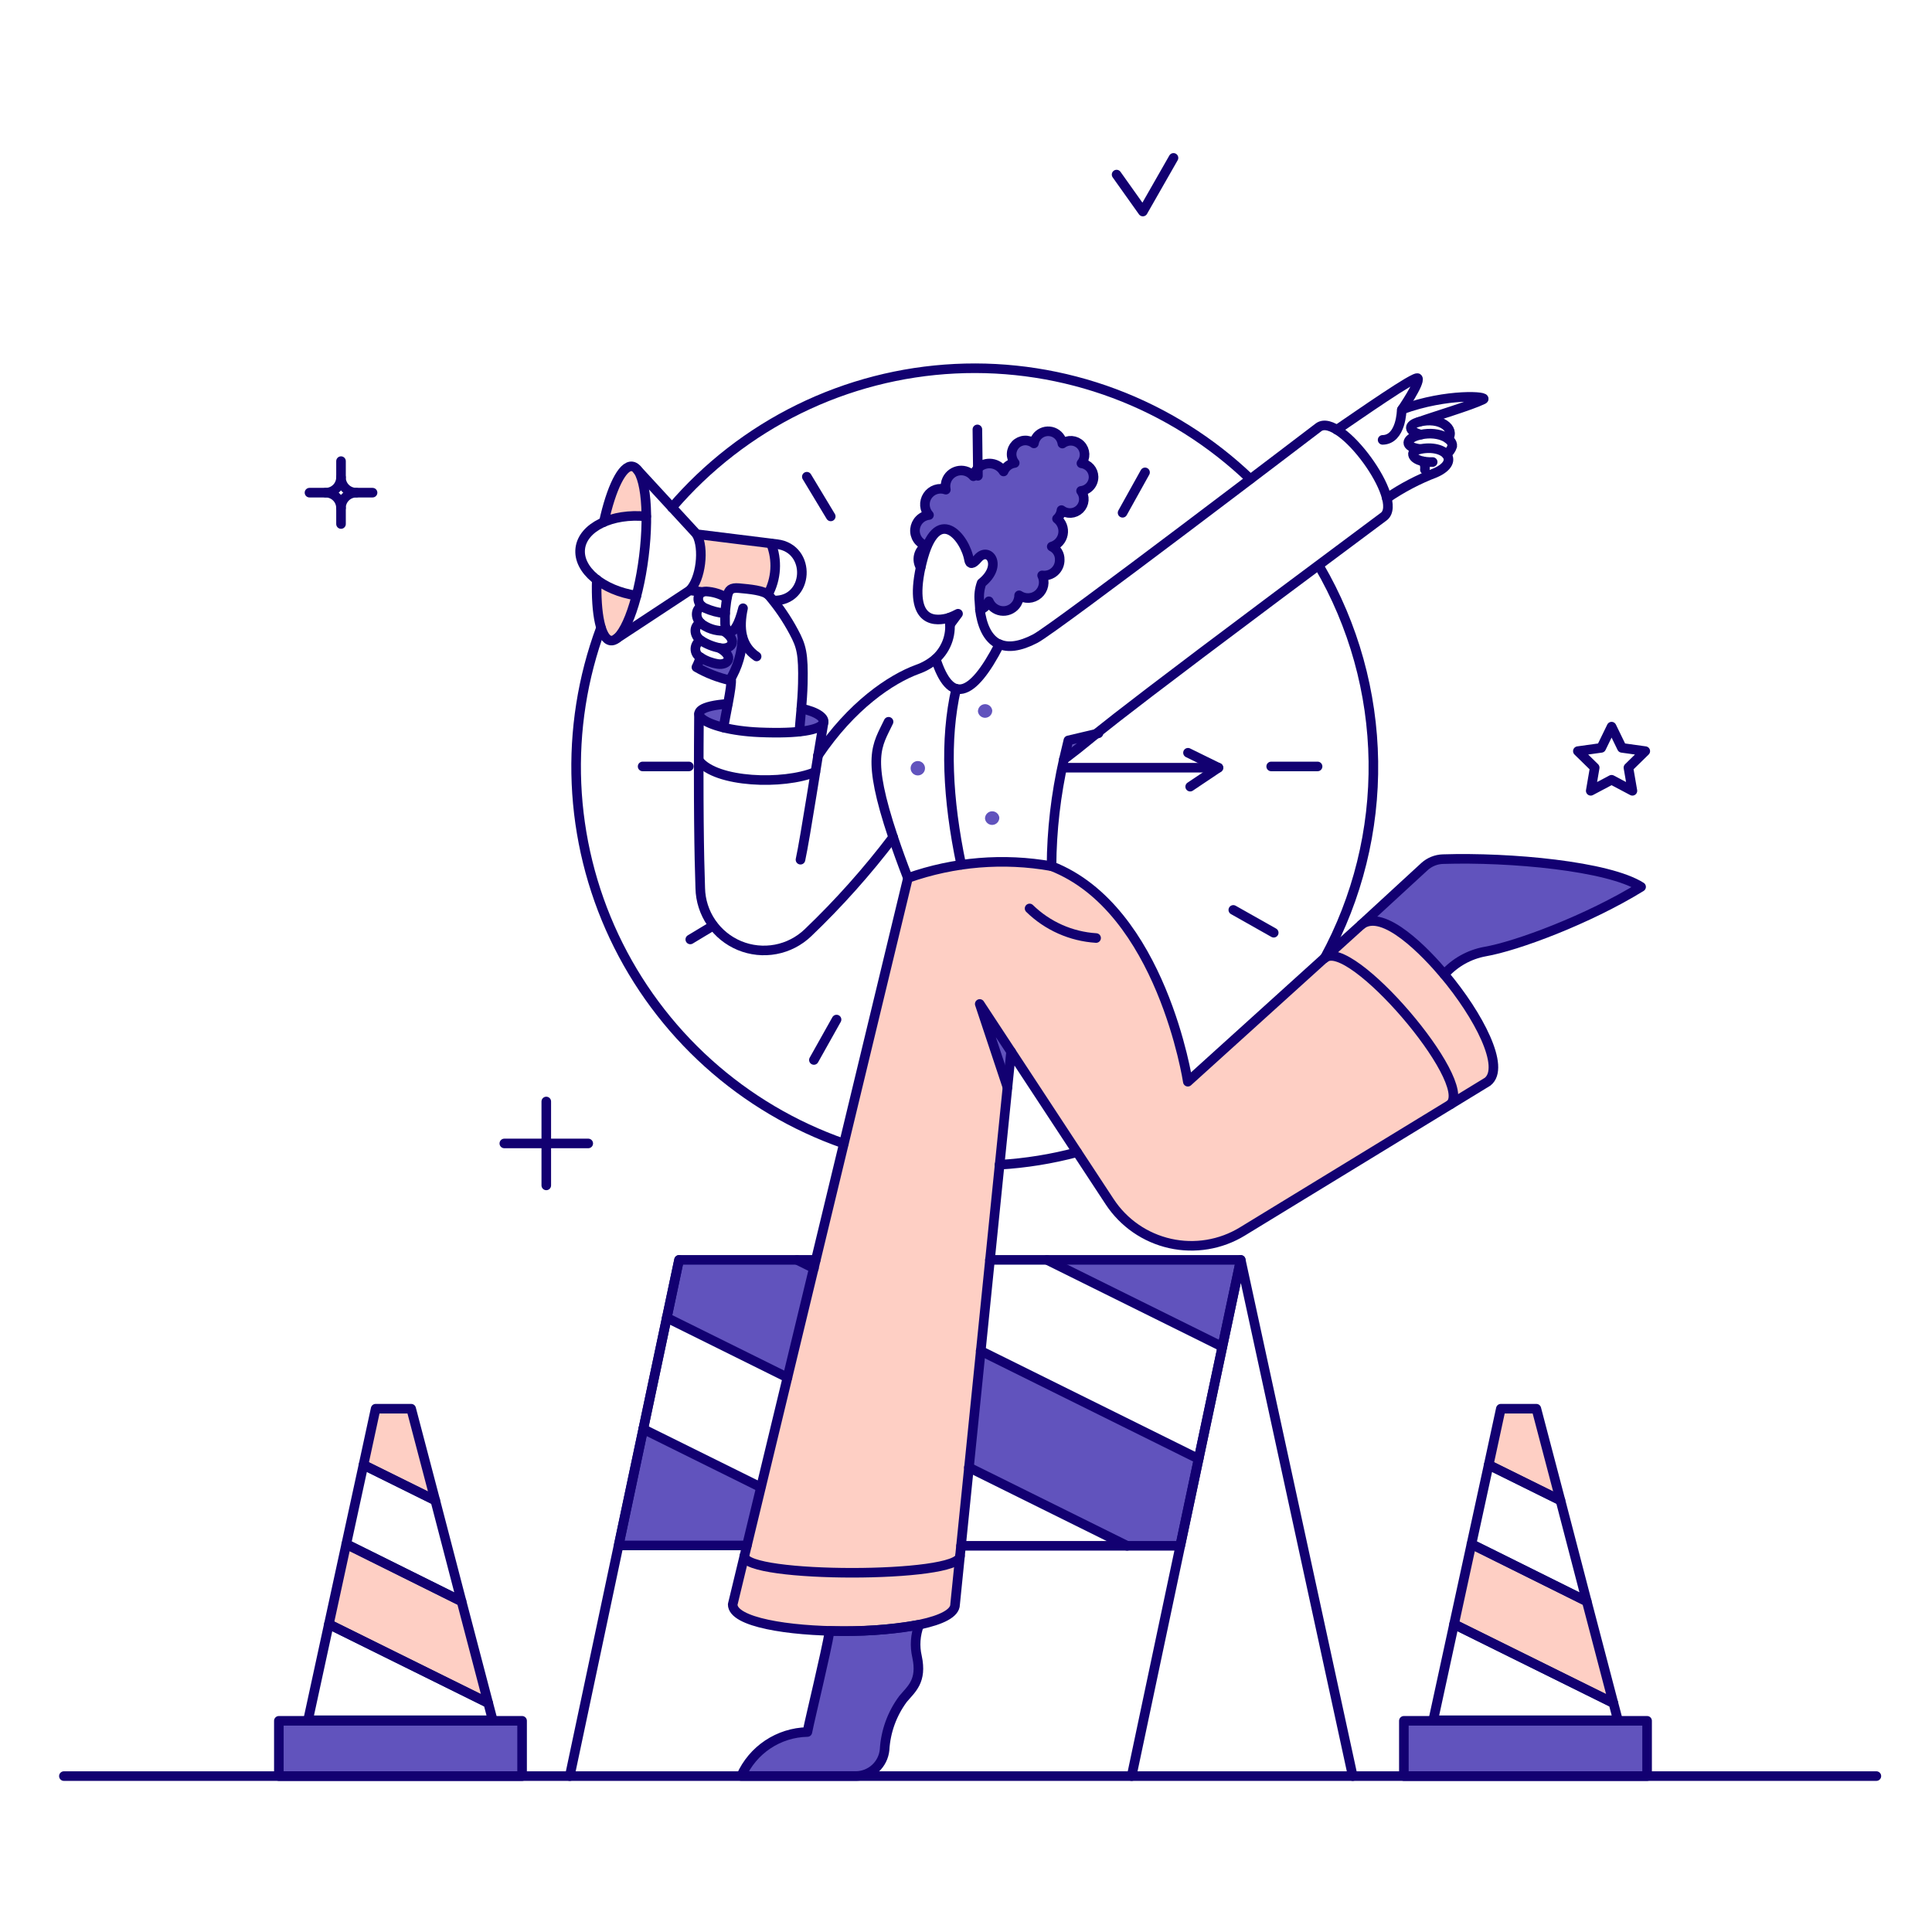 <svg width="155" height="155" viewBox="0 0 155 155" fill="none" xmlns="http://www.w3.org/2000/svg">
<path d="M119.347 86.784L99.687 98.795C97.95 99.856 95.869 100.201 93.882 99.756C91.896 99.311 90.161 98.111 89.043 96.41L78.617 80.546L80.842 87.235L76.639 128.721C76.639 131.571 58.812 131.532 58.812 128.706L72.873 70.425C76.571 69.119 80.543 68.793 84.404 69.48C93.231 72.927 95.325 86.771 95.325 86.771C105.503 77.559 109.167 74.243 109.371 74.062C112.132 71.897 122.058 84.642 119.347 86.784Z" fill="#FECFC4"/>
<path d="M50.712 37.417C49.927 37.315 49.029 39.191 48.444 41.882C49.522 41.445 50.693 41.29 51.847 41.431C51.832 39.773 51.57 37.518 50.712 37.417Z" fill="#FECFC4"/>
<path d="M47.877 46.505C47.79 49.268 48.284 52.148 49.477 51.216C50.044 50.765 50.624 49.501 51.076 47.772C49.918 47.635 48.815 47.198 47.877 46.505Z" fill="#FECFC4"/>
<path d="M61.851 43.582L55.875 42.856C56.514 43.989 56.209 46.477 55.322 47.364L56.34 47.494C57.022 47.413 57.711 47.571 58.288 47.944C58.405 47.377 58.518 47.087 59.292 47.16C60.091 47.165 60.88 47.344 61.604 47.683C61.939 47.058 62.134 46.368 62.177 45.66C62.219 44.952 62.108 44.243 61.851 43.582Z" fill="#FECFC4"/>
<path d="M129.438 136.631L116.656 130.306L118.052 123.879L127.301 128.474L129.438 136.631Z" fill="#FECFC4"/>
<path d="M125.192 120.374L119.434 117.525L120.408 113.017H123.258L125.192 120.374Z" fill="#FECFC4"/>
<path d="M39.167 136.631L26.385 130.306L27.781 123.879L37.029 128.474L39.167 136.631Z" fill="#FECFC4"/>
<path d="M34.921 120.374L29.162 117.525L30.137 113.017H32.987L34.921 120.374Z" fill="#FECFC4"/>
<path d="M96.168 117.045L94.685 124.017H90.424L77.73 117.727L78.675 108.377L96.168 117.045Z" fill="#6153BD"/>
<path d="M99.542 101.078L98.058 108.044L83.997 101.078H99.542Z" fill="#6153BD"/>
<path d="M65.283 101.732L63.174 110.516L53.49 105.717L54.479 101.078H63.945L65.283 101.732Z" fill="#6153BD"/>
<path d="M61.036 119.327L59.917 123.988H49.636L51.599 114.645L61.036 119.327Z" fill="#6153BD"/>
<path d="M132.143 142.492H112.629V138.057H132.143V142.492Z" fill="#6153BD"/>
<path d="M41.886 142.492H22.372V138.057H41.886V142.492Z" fill="#6153BD"/>
<path d="M64.294 56.829C64.236 57.615 64.163 58.298 64.134 58.69C67.117 58.386 66.257 57.237 64.294 56.829Z" fill="#6153BD"/>
<path d="M56.078 57.281C56.093 57.658 56.834 58.066 58.056 58.37C58.099 57.992 58.259 57.222 58.39 56.465C56.747 56.583 56.064 56.902 56.078 57.281Z" fill="#6153BD"/>
<path d="M59.597 48.803C59.117 50.65 58.637 50.852 58.361 50.576C58.261 50.606 58.159 50.626 58.055 50.635C59.32 51.449 58.622 52.162 57.749 52.001C58.941 52.699 58.388 53.397 57.574 53.267C57.083 53.186 56.614 53.008 56.193 52.743C56.109 53.018 56.002 53.285 55.873 53.543C56.708 54.025 57.611 54.378 58.551 54.59C59.179 53.552 59.529 52.371 59.569 51.159C59.383 50.383 59.392 49.574 59.597 48.803Z" fill="#6153BD"/>
<path d="M76.148 49.558C76.181 49.746 76.2 49.936 76.206 50.126L76.861 49.239L76.148 49.558Z" fill="#6153BD"/>
<path d="M85.728 59.418C85.568 60.101 85.451 60.552 85.364 60.944L88.127 58.836L85.728 59.418Z" fill="#6153BD"/>
<path d="M73.76 130.364C71.39 130.782 68.982 130.948 66.577 130.858C66.27 132.69 65.079 137.548 64.788 138.97C63.661 138.99 62.563 139.331 61.623 139.953C60.682 140.575 59.939 141.453 59.48 142.482H68.685C69.257 142.473 69.805 142.254 70.226 141.867C70.647 141.479 70.911 140.951 70.968 140.382C71.052 138.904 71.567 137.483 72.451 136.295C73.12 135.495 74.007 134.855 73.585 132.892C73.38 132.052 73.441 131.168 73.76 130.364Z" fill="#6153BD"/>
<path d="M131.663 71.152C127.417 73.769 121.688 75.907 119.143 76.344C118.123 76.525 117.172 76.982 116.395 77.666L115.871 78.19C113.472 75.311 110.622 73.1 109.342 74.104L109.21 74.219L114.285 69.537C114.689 69.172 115.209 68.961 115.753 68.941C121.166 68.754 129.032 69.466 131.663 71.152Z" fill="#6153BD"/>
<path d="M87.734 38.249C87.728 37.983 87.627 37.727 87.448 37.529C87.269 37.331 87.025 37.205 86.76 37.172C86.933 36.962 87.022 36.697 87.012 36.425C87.001 36.154 86.891 35.895 86.702 35.7C86.514 35.504 86.26 35.385 85.989 35.364C85.718 35.343 85.449 35.423 85.233 35.588C85.204 35.384 85.12 35.192 84.991 35.031C84.862 34.87 84.692 34.747 84.499 34.674C84.306 34.601 84.097 34.582 83.894 34.617C83.691 34.652 83.501 34.741 83.344 34.875C83.133 35.053 82.994 35.301 82.95 35.574C82.736 35.405 82.467 35.322 82.195 35.339C81.923 35.357 81.668 35.474 81.477 35.668C81.286 35.862 81.173 36.12 81.161 36.393C81.148 36.665 81.237 36.932 81.409 37.143C81.213 37.168 81.027 37.245 80.87 37.364C80.713 37.484 80.59 37.643 80.514 37.825C80.412 37.657 80.274 37.513 80.11 37.405C79.946 37.297 79.76 37.226 79.565 37.199C79.371 37.172 79.172 37.188 78.984 37.247C78.797 37.306 78.625 37.406 78.481 37.54C78.288 37.719 78.153 37.952 78.093 38.208C77.959 38.044 77.785 37.917 77.588 37.838C77.391 37.759 77.177 37.73 76.967 37.756C76.756 37.781 76.555 37.858 76.382 37.982C76.21 38.105 76.07 38.269 75.978 38.46C75.855 38.716 75.821 39.006 75.883 39.284C75.619 39.191 75.331 39.188 75.064 39.277C74.799 39.366 74.57 39.542 74.415 39.775C74.259 40.009 74.186 40.288 74.207 40.567C74.229 40.847 74.342 41.112 74.531 41.32C74.242 41.35 73.972 41.48 73.768 41.687C73.564 41.894 73.438 42.165 73.41 42.454C73.383 42.744 73.457 43.034 73.62 43.275C73.782 43.516 74.023 43.693 74.301 43.777C74.156 43.861 74.028 43.973 73.927 44.107C73.826 44.241 73.753 44.394 73.712 44.557C73.671 44.72 73.664 44.89 73.69 45.056C73.716 45.221 73.776 45.38 73.865 45.523L73.967 45.1C75.145 40.288 77.457 43.123 77.748 44.94C77.82 45.275 78.024 45.304 78.445 44.809C79.332 43.777 80.494 45.381 78.752 46.773C78.581 47.247 78.521 47.755 78.577 48.256L78.621 48.925C78.781 48.867 78.927 48.776 79.049 48.658C79.172 48.541 79.269 48.398 79.333 48.241C79.417 48.442 79.551 48.618 79.722 48.752C79.894 48.886 80.097 48.974 80.313 49.006C80.528 49.038 80.748 49.014 80.951 48.935C81.154 48.857 81.334 48.728 81.472 48.559C81.658 48.335 81.76 48.053 81.762 47.761C81.992 47.918 82.268 47.995 82.546 47.978C82.824 47.962 83.089 47.855 83.3 47.672C83.511 47.49 83.655 47.243 83.711 46.97C83.767 46.697 83.731 46.413 83.608 46.163C83.787 46.187 83.969 46.173 84.141 46.12C84.314 46.067 84.473 45.978 84.607 45.857C84.741 45.737 84.848 45.589 84.919 45.423C84.99 45.257 85.024 45.078 85.019 44.898C85.024 44.68 84.966 44.465 84.853 44.28C84.74 44.094 84.575 43.945 84.379 43.85C84.605 43.785 84.809 43.658 84.968 43.484C85.127 43.31 85.234 43.095 85.278 42.863C85.322 42.632 85.301 42.393 85.216 42.173C85.132 41.953 84.989 41.76 84.802 41.617C85.004 41.438 85.131 41.191 85.16 40.924C85.373 41.09 85.638 41.173 85.906 41.158C86.175 41.143 86.429 41.031 86.622 40.842C86.814 40.653 86.931 40.401 86.951 40.133C86.971 39.864 86.893 39.598 86.731 39.383C87.01 39.353 87.267 39.221 87.453 39.011C87.638 38.801 87.739 38.529 87.734 38.249Z" fill="#6153BD"/>
<path d="M81.103 84.371L80.827 87.235L78.602 80.546L81.103 84.371Z" fill="#6153BD"/>
<path d="M80.173 65.584C80.177 65.731 80.126 65.875 80.028 65.986C79.93 66.096 79.794 66.165 79.647 66.179C79.5 66.192 79.353 66.148 79.237 66.056C79.121 65.965 79.045 65.832 79.025 65.685C79.02 65.538 79.072 65.394 79.169 65.283C79.267 65.173 79.403 65.103 79.55 65.09C79.698 65.077 79.844 65.121 79.96 65.213C80.076 65.305 80.152 65.437 80.173 65.584Z" fill="#6153BD"/>
<path d="M74.211 61.614C74.213 61.69 74.201 61.765 74.175 61.836C74.148 61.907 74.108 61.972 74.056 62.028C74.004 62.083 73.942 62.128 73.873 62.159C73.804 62.191 73.73 62.208 73.654 62.211C73.578 62.214 73.503 62.201 73.432 62.175C73.361 62.148 73.296 62.108 73.24 62.056C73.185 62.005 73.14 61.943 73.108 61.874C73.077 61.805 73.059 61.73 73.057 61.654C73.051 61.501 73.107 61.352 73.211 61.24C73.316 61.128 73.46 61.062 73.614 61.057C73.767 61.052 73.915 61.107 74.028 61.212C74.139 61.316 74.206 61.461 74.211 61.614Z" fill="#6153BD"/>
<path d="M79.606 56.989C79.611 57.137 79.56 57.281 79.462 57.392C79.364 57.503 79.228 57.572 79.08 57.585C78.933 57.598 78.786 57.554 78.671 57.462C78.555 57.371 78.478 57.238 78.458 57.091C78.452 56.944 78.504 56.799 78.601 56.688C78.699 56.578 78.836 56.508 78.983 56.495C79.13 56.482 79.277 56.526 79.393 56.618C79.509 56.71 79.585 56.843 79.606 56.989Z" fill="#6153BD"/>
<path d="M87.734 38.249C87.728 37.983 87.627 37.727 87.448 37.529C87.269 37.331 87.025 37.205 86.76 37.172C86.933 36.963 87.022 36.697 87.012 36.425C87.001 36.154 86.891 35.896 86.702 35.7C86.514 35.504 86.26 35.385 85.989 35.364C85.718 35.344 85.449 35.423 85.233 35.588C85.204 35.384 85.12 35.192 84.991 35.031C84.862 34.87 84.692 34.747 84.499 34.674C84.306 34.602 84.097 34.582 83.894 34.617C83.691 34.652 83.501 34.741 83.344 34.875C83.133 35.053 82.994 35.301 82.95 35.574C82.736 35.405 82.467 35.322 82.195 35.339C81.923 35.357 81.668 35.474 81.477 35.668C81.286 35.863 81.173 36.121 81.161 36.393C81.148 36.665 81.237 36.932 81.409 37.143C81.213 37.168 81.027 37.245 80.87 37.364C80.713 37.484 80.59 37.643 80.514 37.825C80.412 37.657 80.274 37.513 80.11 37.405C79.946 37.297 79.76 37.227 79.565 37.199C79.371 37.172 79.172 37.188 78.984 37.247C78.797 37.306 78.625 37.406 78.481 37.54C78.288 37.719 78.153 37.952 78.093 38.208C77.959 38.044 77.785 37.917 77.588 37.838C77.391 37.759 77.177 37.73 76.967 37.756C76.756 37.781 76.555 37.858 76.382 37.982C76.21 38.105 76.07 38.269 75.978 38.46C75.855 38.716 75.821 39.007 75.883 39.284C75.619 39.191 75.331 39.188 75.064 39.277C74.799 39.367 74.57 39.542 74.415 39.775C74.259 40.009 74.186 40.288 74.207 40.567C74.229 40.847 74.342 41.112 74.531 41.32C74.242 41.35 73.972 41.48 73.768 41.687C73.564 41.894 73.438 42.165 73.41 42.454C73.383 42.744 73.457 43.034 73.62 43.275C73.782 43.516 74.023 43.693 74.301 43.777C74.156 43.861 74.028 43.973 73.927 44.107C73.826 44.241 73.753 44.394 73.712 44.557C73.671 44.72 73.664 44.89 73.69 45.056C73.716 45.221 73.776 45.38 73.865 45.523L73.967 45.1C75.145 40.288 77.457 43.123 77.748 44.94C77.82 45.275 78.024 45.304 78.445 44.809C79.332 43.777 80.494 45.381 78.752 46.773C78.581 47.247 78.521 47.755 78.577 48.256L78.621 48.925C78.781 48.867 78.927 48.776 79.049 48.658C79.172 48.541 79.269 48.399 79.333 48.241C79.417 48.442 79.551 48.618 79.722 48.752C79.894 48.886 80.097 48.974 80.313 49.006C80.528 49.038 80.748 49.014 80.951 48.935C81.154 48.857 81.334 48.728 81.472 48.56C81.658 48.335 81.76 48.053 81.762 47.761C81.992 47.918 82.268 47.995 82.546 47.978C82.824 47.962 83.089 47.855 83.3 47.672C83.511 47.49 83.655 47.243 83.711 46.97C83.767 46.697 83.731 46.413 83.608 46.163C83.787 46.187 83.969 46.173 84.141 46.12C84.314 46.068 84.473 45.978 84.607 45.857C84.741 45.737 84.848 45.589 84.919 45.423C84.99 45.257 85.024 45.078 85.019 44.898C85.024 44.68 84.966 44.466 84.853 44.28C84.74 44.094 84.575 43.945 84.379 43.851C84.605 43.785 84.809 43.658 84.968 43.484C85.127 43.31 85.234 43.095 85.278 42.863C85.322 42.632 85.301 42.393 85.216 42.173C85.132 41.953 84.989 41.76 84.802 41.617C85.004 41.438 85.131 41.191 85.16 40.924C85.373 41.09 85.638 41.173 85.906 41.158C86.175 41.143 86.429 41.031 86.622 40.842C86.814 40.653 86.931 40.401 86.951 40.133C86.971 39.864 86.893 39.598 86.731 39.383C87.01 39.353 87.267 39.221 87.453 39.011C87.638 38.801 87.739 38.529 87.734 38.249Z" stroke="#120071" stroke-width="0.769" stroke-linejoin="round"/>
<path d="M78.413 34.45L78.457 38.173" stroke="#120071" stroke-width="0.769" stroke-linecap="round" stroke-linejoin="round"/>
<path d="M91.864 37.897L90.061 41.139" stroke="#120071" stroke-width="0.769" stroke-linecap="round" stroke-linejoin="round"/>
<path d="M105.707 61.49H101.984" stroke="#120071" stroke-width="0.769" stroke-linecap="round" stroke-linejoin="round"/>
<path d="M102.188 74.831L98.945 73" stroke="#120071" stroke-width="0.769" stroke-linecap="round" stroke-linejoin="round"/>
<path d="M65.297 85.039L67.115 81.797" stroke="#120071" stroke-width="0.769" stroke-linecap="round" stroke-linejoin="round"/>
<path d="M55.38 75.369L57.212 74.265" stroke="#120071" stroke-width="0.769" stroke-linecap="round" stroke-linejoin="round"/>
<path d="M51.556 61.49H55.264" stroke="#120071" stroke-width="0.769" stroke-linecap="round" stroke-linejoin="round"/>
<path d="M64.73 38.246L66.649 41.43" stroke="#120071" stroke-width="0.769" stroke-linecap="round" stroke-linejoin="round"/>
<path d="M132.143 142.492H112.629V138.057H132.143V142.492Z" stroke="#120071" stroke-width="0.769" stroke-linecap="round" stroke-linejoin="round"/>
<path d="M129.438 136.631L116.656 130.306L118.052 123.879L127.301 128.474L129.438 136.631Z" stroke="#120071" stroke-width="0.769" stroke-linecap="round" stroke-linejoin="round"/>
<path d="M125.192 120.374L119.434 117.525L120.408 113.017H123.258L125.192 120.374Z" stroke="#120071" stroke-width="0.769" stroke-linecap="round" stroke-linejoin="round"/>
<path d="M127.301 128.474L118.052 123.879L119.434 117.525L125.192 120.374L127.301 128.474Z" stroke="#120071" stroke-width="0.769" stroke-linecap="round" stroke-linejoin="round"/>
<path d="M129.802 138.012H114.984L116.657 130.306L129.438 136.631L129.802 138.012Z" stroke="#120071" stroke-width="0.769" stroke-linecap="round" stroke-linejoin="round"/>
<path d="M41.886 142.492H22.372V138.057H41.886V142.492Z" stroke="#120071" stroke-width="0.769" stroke-linecap="round" stroke-linejoin="round"/>
<path d="M39.167 136.631L26.385 130.306L27.781 123.879L37.029 128.474L39.167 136.631Z" stroke="#120071" stroke-width="0.769" stroke-linecap="round" stroke-linejoin="round"/>
<path d="M34.921 120.374L29.162 117.525L30.137 113.017H32.987L34.921 120.374Z" stroke="#120071" stroke-width="0.769" stroke-linecap="round" stroke-linejoin="round"/>
<path d="M37.029 128.474L27.781 123.879L29.162 117.525L34.92 120.374L37.029 128.474Z" stroke="#120071" stroke-width="0.769" stroke-linecap="round" stroke-linejoin="round"/>
<path d="M39.53 138.012H24.713L26.385 130.306L39.167 136.631L39.53 138.012Z" stroke="#120071" stroke-width="0.769" stroke-linecap="round" stroke-linejoin="round"/>
<path d="M54.478 101.078L45.71 142.492" stroke="#120071" stroke-width="0.769" stroke-linecap="round" stroke-linejoin="round"/>
<path d="M108.528 142.492L99.542 101.078L90.788 142.492" stroke="#120071" stroke-width="0.769" stroke-linecap="round" stroke-linejoin="round"/>
<path d="M59.917 123.988H49.636L54.478 101.078H65.442" stroke="#120071" stroke-width="0.769" stroke-linecap="round" stroke-linejoin="round"/>
<path d="M79.416 101.078H99.541L94.685 124.017H77.105" stroke="#120071" stroke-width="0.769" stroke-linecap="round" stroke-linejoin="round"/>
<path d="M85.248 61.592H97.753" stroke="#120071" stroke-width="0.769" stroke-linecap="round" stroke-linejoin="round"/>
<path d="M95.31 60.392L97.753 61.592L95.485 63.112" stroke="#120071" stroke-width="0.769" stroke-linecap="round" stroke-linejoin="round"/>
<path d="M53.911 40.718C56.74 37.415 60.213 34.723 64.117 32.808C68.022 30.893 72.276 29.796 76.62 29.582C80.964 29.368 85.305 30.043 89.379 31.565C93.453 33.087 97.173 35.425 100.312 38.434" stroke="#120071" stroke-width="0.769" stroke-linecap="round" stroke-linejoin="round"/>
<path d="M67.696 91.745C63.677 90.341 59.978 88.151 56.815 85.301C53.651 82.451 51.088 78.999 49.273 75.148C47.459 71.296 46.431 67.121 46.249 62.867C46.068 58.614 46.735 54.366 48.214 50.373" stroke="#120071" stroke-width="0.769" stroke-linecap="round" stroke-linejoin="round"/>
<path d="M86.411 92.441C84.375 92.984 82.29 93.32 80.187 93.444" stroke="#120071" stroke-width="0.769" stroke-linecap="round" stroke-linejoin="round"/>
<path d="M105.823 45.4C108.602 50.163 110.103 55.562 110.182 61.074C110.261 66.587 108.915 72.027 106.274 76.867" stroke="#120071" stroke-width="0.769" stroke-linecap="round" stroke-linejoin="round"/>
<path d="M58.056 58.37C58.143 57.571 58.754 55.041 58.652 54.459" stroke="#120071" stroke-width="0.769" stroke-linecap="round" stroke-linejoin="round"/>
<path d="M59.568 51.144C59.529 52.356 59.178 53.538 58.55 54.576C57.61 54.364 56.706 54.011 55.871 53.529C56.003 53.273 56.11 53.005 56.191 52.729" stroke="#120071" stroke-width="0.769" stroke-linecap="round" stroke-linejoin="round"/>
<path d="M47.877 46.505C47.79 49.254 48.211 51.294 48.996 51.391C49.984 51.513 51.178 48.482 51.657 44.629C52.137 40.776 51.716 37.547 50.712 37.417C49.927 37.315 49.029 39.191 48.444 41.881" stroke="#120071" stroke-width="0.769" stroke-linecap="round" stroke-linejoin="round"/>
<path d="M55.336 47.364C56.223 46.477 56.529 43.99 55.889 42.856" stroke="#120071" stroke-width="0.769" stroke-linecap="round" stroke-linejoin="round"/>
<path d="M61.607 47.698C61.945 47.074 62.143 46.383 62.185 45.675C62.228 44.966 62.115 44.257 61.854 43.596" stroke="#120071" stroke-width="0.769" stroke-linecap="round" stroke-linejoin="round"/>
<path d="M51.846 41.431C49.113 41.154 46.757 42.288 46.554 44.004C46.35 45.721 48.351 47.372 51.065 47.783" stroke="#120071" stroke-width="0.769" stroke-linecap="round" stroke-linejoin="round"/>
<path d="M56.354 47.494L55.336 47.364L49.462 51.231" stroke="#120071" stroke-width="0.769" stroke-linecap="round" stroke-linejoin="round"/>
<path d="M51.122 37.679L55.891 42.856L62.333 43.655C65.154 44.004 64.921 48.265 62.071 48.178" stroke="#120071" stroke-width="0.769" stroke-linecap="round" stroke-linejoin="round"/>
<path d="M64.294 56.846C66.766 57.341 67.522 59.025 60.935 58.752C56.343 58.561 54.057 56.774 58.39 56.468" stroke="#120071" stroke-width="0.769" stroke-linecap="round" stroke-linejoin="round"/>
<path d="M64.132 58.69C64.176 57.978 64.376 56.262 64.409 54.837C64.462 52.438 64.297 51.839 63.681 50.693C63.119 49.637 62.441 48.647 61.662 47.739C61.242 47.357 60.163 47.269 59.306 47.187C58.622 47.121 58.48 47.347 58.375 47.722C58.21 48.486 58.142 49.268 58.172 50.049C58.195 50.703 58.928 51.489 59.611 48.798C59.263 50.413 59.437 51.809 60.702 52.666" stroke="#120071" stroke-width="0.769" stroke-linecap="round" stroke-linejoin="round"/>
<path d="M56.209 49.981C55.642 50.184 55.642 50.969 56.224 51.377C56.688 51.677 57.207 51.885 57.75 51.989C58.623 52.161 59.321 51.437 58.056 50.622" stroke="#120071" stroke-width="0.769" stroke-linecap="round" stroke-linejoin="round"/>
<path d="M56.223 51.377C56.096 51.438 55.988 51.533 55.911 51.653C55.835 51.772 55.792 51.909 55.789 52.051C55.786 52.192 55.823 52.332 55.894 52.454C55.966 52.576 56.069 52.676 56.194 52.743C56.615 53.008 57.084 53.187 57.576 53.267C58.39 53.399 58.953 52.699 57.75 52.001" stroke="#120071" stroke-width="0.769" stroke-linecap="round" stroke-linejoin="round"/>
<path d="M58.303 47.959C57.804 47.659 57.24 47.484 56.66 47.45C55.86 47.427 55.785 48.474 56.572 48.788C57.079 49.015 57.619 49.157 58.172 49.209" stroke="#120071" stroke-width="0.769" stroke-linecap="round" stroke-linejoin="round"/>
<path d="M56.31 48.628C55.743 48.876 55.743 49.691 56.369 50.112C56.956 50.511 57.67 50.682 58.375 50.591" stroke="#120071" stroke-width="0.769" stroke-linecap="round" stroke-linejoin="round"/>
<path d="M56.078 57.281C56.02 64.333 56.086 68.607 56.18 71.254C56.201 72.246 56.51 73.21 57.07 74.029C57.63 74.848 58.416 75.486 59.332 75.865C60.249 76.244 61.256 76.349 62.23 76.165C63.205 75.982 64.105 75.518 64.821 74.832C67.299 72.463 69.585 69.9 71.656 67.168" stroke="#120071" stroke-width="0.769" stroke-linecap="round" stroke-linejoin="round"/>
<path d="M66.073 57.96C65.631 60.505 64.596 67.268 64.221 68.972" stroke="#120071" stroke-width="0.769" stroke-linecap="round" stroke-linejoin="round"/>
<path d="M65.413 61.933C62.854 62.994 57.445 62.805 56.063 61.014" stroke="#120071" stroke-width="0.769" stroke-linecap="round" stroke-linejoin="round"/>
<path d="M76.148 49.558C76.392 49.467 76.63 49.36 76.861 49.238L76.212 50.112" stroke="#120071" stroke-width="0.769" stroke-linecap="round" stroke-linejoin="round"/>
<path d="M73.862 45.52C72.871 50.15 75.186 49.848 76.145 49.561C76.267 50.157 76.233 50.775 76.044 51.353C75.855 51.931 75.519 52.45 75.069 52.859C76.232 56.465 77.948 56.059 80.187 51.697C79.169 51.26 78.762 50.038 78.617 48.919" stroke="#120071" stroke-width="0.769" stroke-linecap="round" stroke-linejoin="round"/>
<path d="M65.617 60.624C68.307 56.611 71.467 54.485 73.6 53.703C74.138 53.516 74.636 53.23 75.069 52.861" stroke="#120071" stroke-width="0.769" stroke-linecap="round" stroke-linejoin="round"/>
<path d="M71.288 57.906C70.37 59.84 69.478 60.666 71.652 67.166C71.972 68.126 72.364 69.217 72.844 70.457" stroke="#120071" stroke-width="0.769" stroke-linecap="round" stroke-linejoin="round"/>
<path d="M85.349 60.93C85.437 60.537 85.553 60.088 85.713 59.4L88.127 58.832" stroke="#120071" stroke-width="0.769" stroke-linecap="round" stroke-linejoin="round"/>
<path d="M84.361 69.494C84.379 66.612 84.71 63.741 85.35 60.93C89.033 58.153 84.508 61.172 111.015 41.444C112.718 40.177 107.51 33.026 105.794 34.276C105.794 34.276 84.651 50.403 83.064 51.231C81.785 51.9 80.854 51.972 80.185 51.681" stroke="#120071" stroke-width="0.769" stroke-linecap="round" stroke-linejoin="round"/>
<path d="M116.046 36.443C116.269 36.282 116.433 36.053 116.511 35.789C116.595 35.176 115.258 34.469 113.69 34.947C112.848 35.203 112.57 35.848 113.92 36.022" stroke="#120071" stroke-width="0.769" stroke-linecap="round" stroke-linejoin="round"/>
<path d="M116.179 35.203C116.784 34.404 115.563 33.402 113.82 33.852C112.997 34.069 112.892 34.575 114.003 34.867" stroke="#120071" stroke-width="0.769" stroke-linecap="round" stroke-linejoin="round"/>
<path d="M111.262 39.976C112.48 39.14 113.793 38.452 115.173 37.925C117.316 36.965 115.797 35.507 113.676 36.093C113.05 36.267 113.283 37.111 114.941 37.068" stroke="#120071" stroke-width="0.769" stroke-linecap="round" stroke-linejoin="round"/>
<path d="M107.249 34.48C108.921 33.346 113.584 30.076 113.748 30.347C113.96 30.699 112.454 32.892 112.454 32.892C112.454 32.892 112.425 35.264 110.924 35.291" stroke="#120071" stroke-width="0.769" stroke-linecap="round" stroke-linejoin="round"/>
<path d="M112.483 32.851C116.104 31.527 119.524 31.789 118.983 32.051C117.971 32.544 115.149 33.378 113.82 33.852" stroke="#120071" stroke-width="0.769" stroke-linecap="round" stroke-linejoin="round"/>
<path d="M114.315 37.679C114.348 37.45 114.303 37.217 114.19 37.016" stroke="#120071" stroke-width="0.769" stroke-linecap="round" stroke-linejoin="round"/>
<path d="M73.746 130.349C71.375 130.767 68.967 130.933 66.562 130.844C66.256 132.676 65.064 137.533 64.774 138.956H64.759C63.633 138.982 62.537 139.328 61.599 139.953C60.662 140.578 59.921 141.457 59.464 142.486H68.685C69.257 142.477 69.806 142.258 70.227 141.871C70.647 141.483 70.911 140.955 70.968 140.386C71.052 138.908 71.568 137.487 72.451 136.299C73.12 135.499 73.993 134.874 73.571 132.911C73.373 132.059 73.434 131.167 73.746 130.349Z" stroke="#120071" stroke-width="0.769" stroke-linecap="round" stroke-linejoin="round"/>
<path d="M109.21 74.192L114.285 69.523C114.688 69.157 115.209 68.946 115.753 68.927C121.164 68.754 129.03 69.479 131.662 71.151C127.416 73.769 121.686 75.906 119.142 76.343C117.878 76.574 116.727 77.218 115.87 78.175" stroke="#120071" stroke-width="0.769" stroke-linecap="round" stroke-linejoin="round"/>
<path d="M5.126 142.492H150.537" stroke="#120071" stroke-width="0.769" stroke-linecap="round" stroke-linejoin="round"/>
<path d="M51.599 114.646L61.022 119.313" stroke="#120071" stroke-width="0.769" stroke-linecap="round" stroke-linejoin="round"/>
<path d="M77.73 117.727L90.424 124.017" stroke="#120071" stroke-width="0.769" stroke-linecap="round" stroke-linejoin="round"/>
<path d="M53.49 105.717L63.174 110.516" stroke="#120071" stroke-width="0.769" stroke-linecap="round" stroke-linejoin="round"/>
<path d="M78.675 108.377L96.168 117.045" stroke="#120071" stroke-width="0.769" stroke-linecap="round" stroke-linejoin="round"/>
<path d="M63.945 101.078L65.297 101.747" stroke="#120071" stroke-width="0.769" stroke-linecap="round" stroke-linejoin="round"/>
<path d="M83.997 101.078L98.058 108.044" stroke="#120071" stroke-width="0.769" stroke-linecap="round" stroke-linejoin="round"/>
<path d="M76.625 128.721L81.117 84.372L89.028 96.414C90.146 98.115 91.882 99.314 93.868 99.759C95.854 100.204 97.936 99.86 99.672 98.799L119.347 86.783C120.801 85.635 118.64 81.472 115.871 78.175C114.43 76.46 110.981 72.817 109.213 74.191L95.297 86.783C95.297 86.783 93.202 72.941 84.375 69.494C80.514 68.808 76.541 69.133 72.844 70.439L58.783 128.721C58.783 131.571 76.625 131.571 76.625 128.721Z" stroke="#120071" stroke-width="0.769" stroke-linecap="round" stroke-linejoin="round"/>
<path d="M80.827 87.235L78.602 80.546L81.117 84.372" stroke="#120071" stroke-width="0.769" stroke-linecap="round" stroke-linejoin="round"/>
<path d="M76.712 55.259C75.781 59.331 76.014 64.1 77.119 69.379" stroke="#120071" stroke-width="0.769" stroke-linecap="round" stroke-linejoin="round"/>
<path d="M82.601 72.883C84.038 74.288 85.932 75.13 87.938 75.256" stroke="#120071" stroke-width="0.769" stroke-linecap="round" stroke-linejoin="round"/>
<path d="M59.713 124.839C59.713 126.627 77.017 126.627 77.017 124.839" stroke="#120071" stroke-width="0.769" stroke-linecap="round" stroke-linejoin="round"/>
<path d="M116.367 88.603C118.269 86.766 108.299 75.133 106.274 76.867" stroke="#120071" stroke-width="0.769" stroke-linecap="round" stroke-linejoin="round"/>
<path d="M47.194 91.736H40.461" stroke="#120071" stroke-width="0.769" stroke-linecap="round" stroke-linejoin="round"/>
<path d="M43.827 95.102V88.37" stroke="#120071" stroke-width="0.769" stroke-linecap="round" stroke-linejoin="round"/>
<path d="M131.997 60.261L130.122 60L129.293 58.297L128.464 60L126.588 60.261L127.94 61.585L127.621 63.445L129.293 62.559L130.965 63.445L130.645 61.585L131.997 60.261Z" stroke="#120071" stroke-width="0.769" stroke-linecap="round" stroke-linejoin="round"/>
<path d="M27.359 36.995V38.304" stroke="#120071" stroke-width="0.769" stroke-linecap="round" stroke-linejoin="round"/>
<path d="M26.138 39.525H24.829" stroke="#120071" stroke-width="0.769" stroke-linecap="round" stroke-linejoin="round"/>
<path d="M29.89 39.525H28.581" stroke="#120071" stroke-width="0.769" stroke-linecap="round" stroke-linejoin="round"/>
<path d="M27.359 42.041V40.747" stroke="#120071" stroke-width="0.769" stroke-linecap="round" stroke-linejoin="round"/>
<path d="M28.581 39.525C28.256 39.525 27.944 39.396 27.715 39.166C27.485 38.937 27.356 38.625 27.356 38.3C27.356 38.625 27.227 38.937 26.997 39.166C26.768 39.396 26.456 39.525 26.132 39.525C26.456 39.526 26.767 39.656 26.996 39.885C27.226 40.114 27.355 40.425 27.356 40.749C27.357 40.425 27.487 40.114 27.716 39.885C27.945 39.656 28.256 39.526 28.581 39.525Z" stroke="#120071" stroke-width="0.769" stroke-linecap="round" stroke-linejoin="round"/>
<path d="M89.581 14.006L91.689 16.971L94.147 12.667" stroke="#120071" stroke-width="0.769" stroke-linecap="round" stroke-linejoin="round"/>
</svg>
